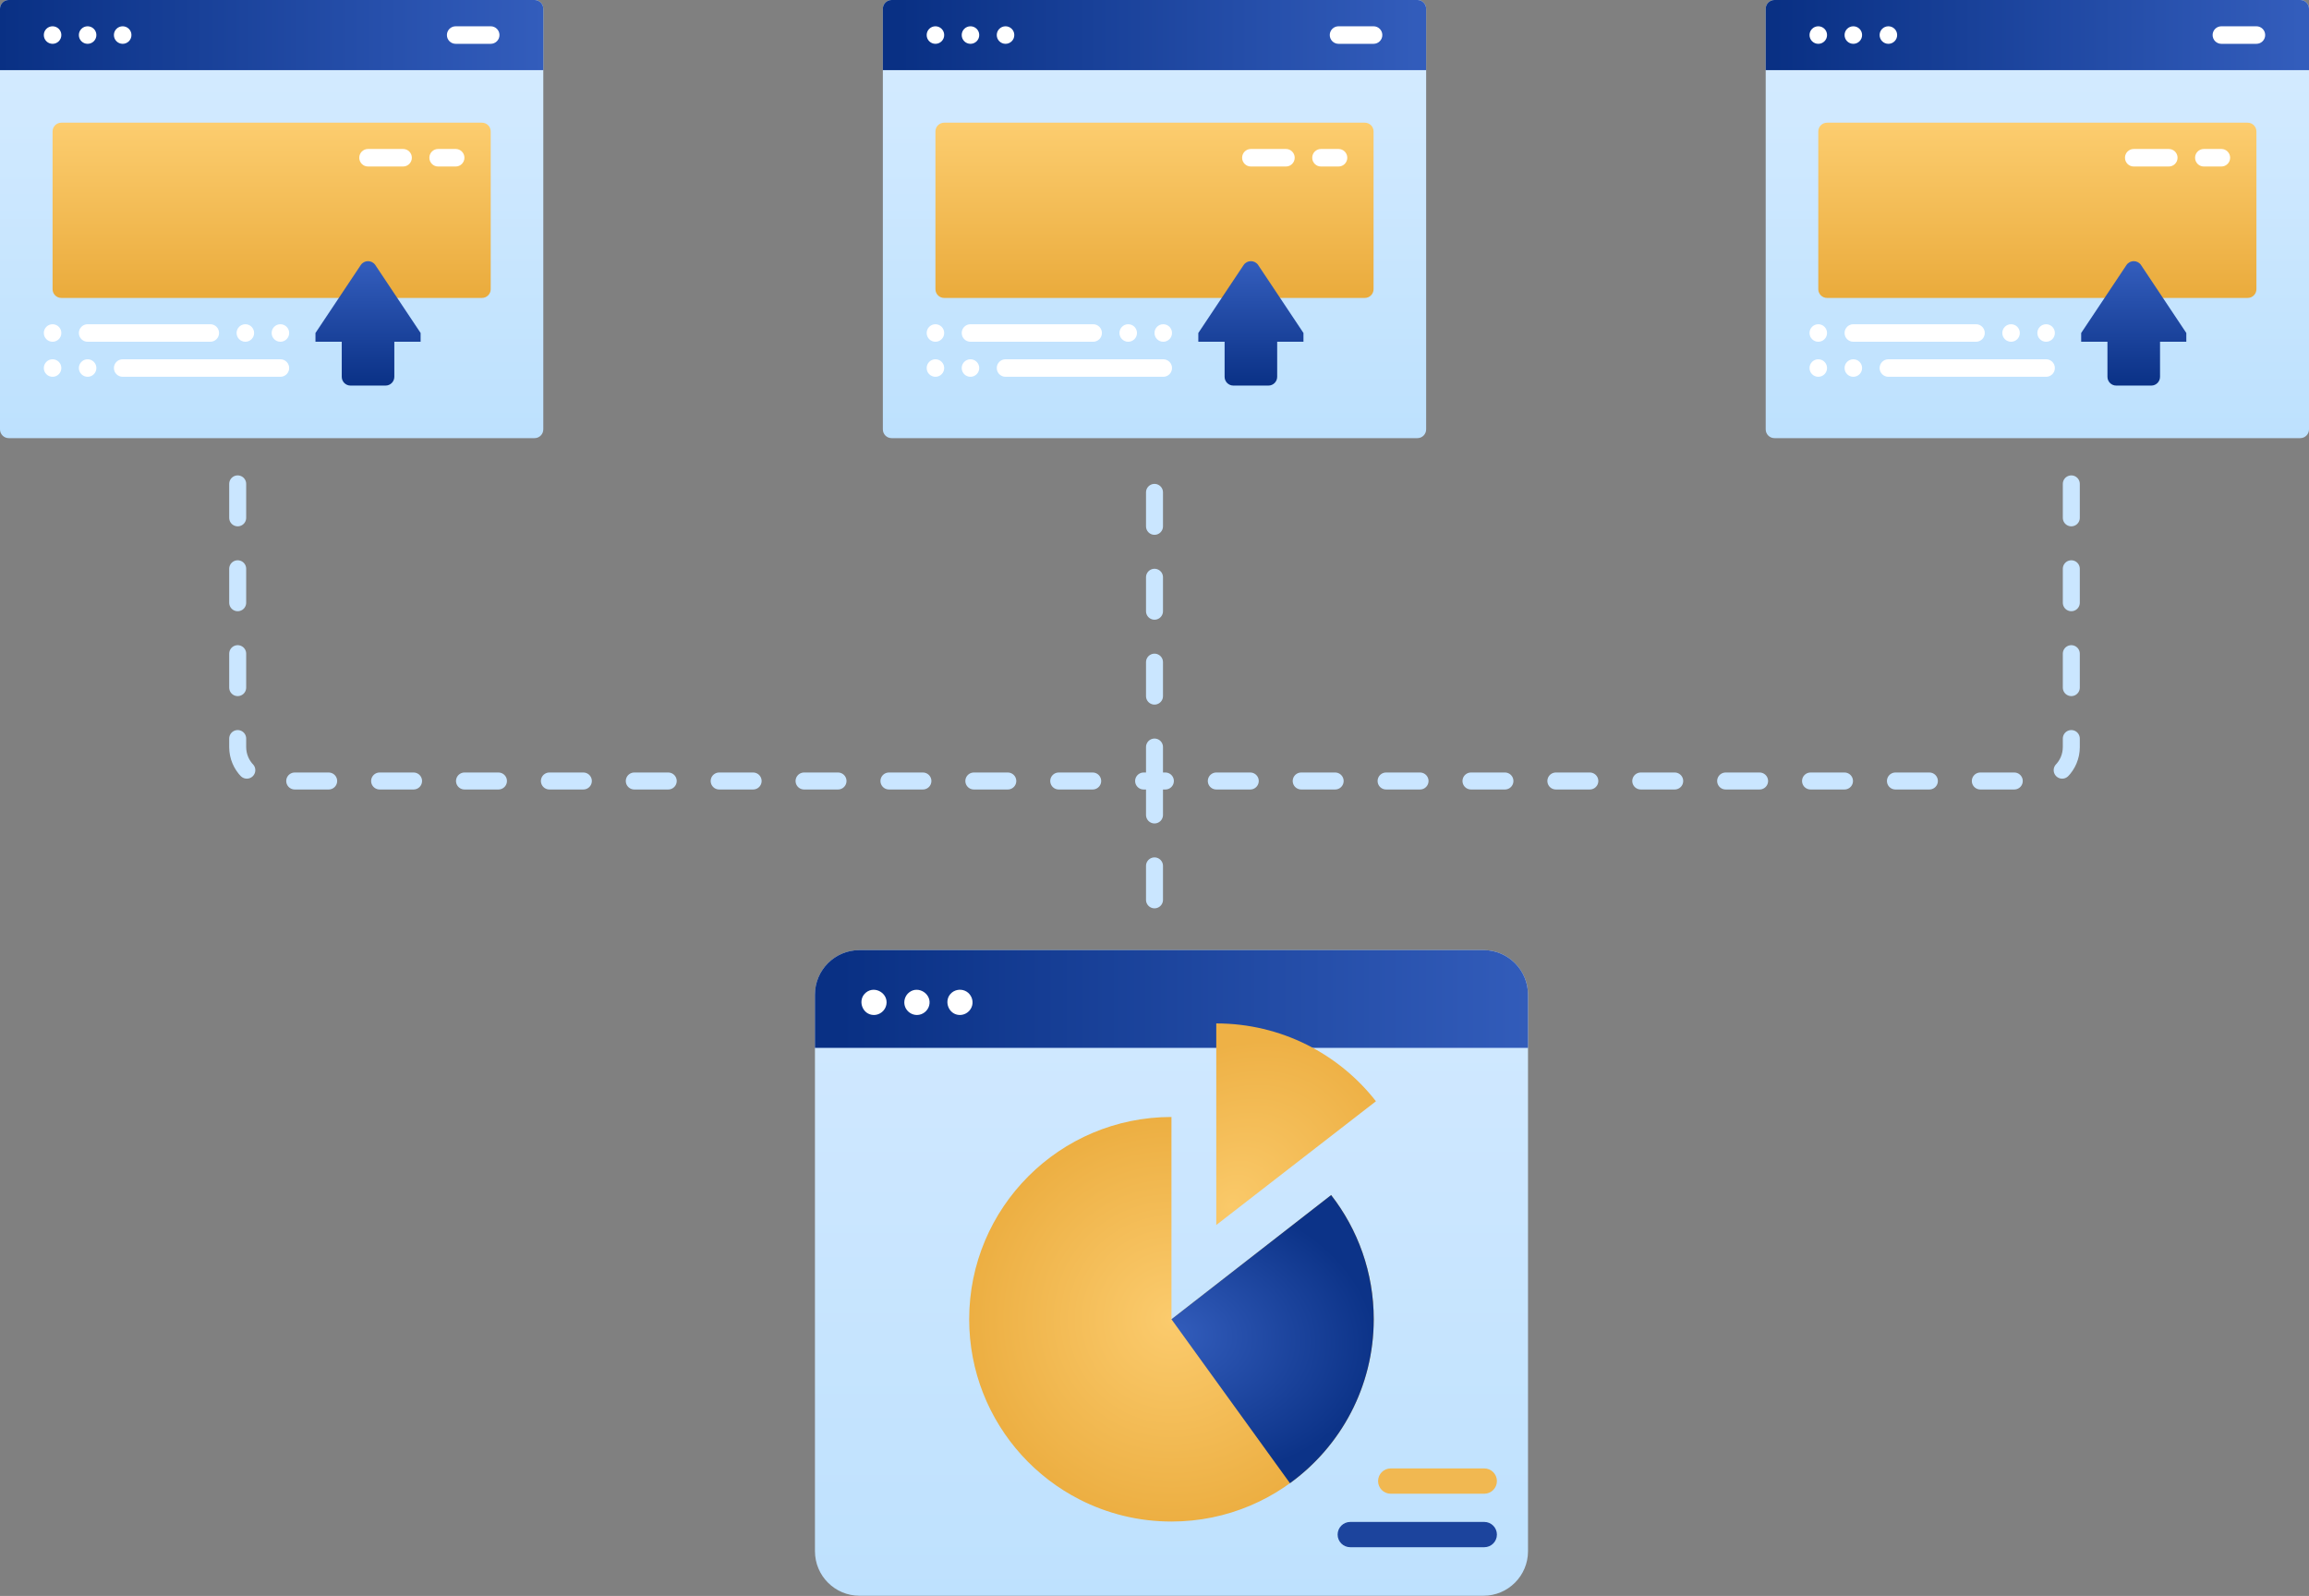 <svg width="136" height="94" viewBox="0 0 136 94" fill="none" xmlns="http://www.w3.org/2000/svg">
<rect x="0" y="0" width="136" height="94" fill="#808080" stroke="none"/>
<path d="M31.484 25.806H0.516C0.231 25.806 0 25.575 0 25.29V0.516C0 0.231 0.231 0 0.516 0H31.484C31.769 0 32 0.231 32 0.516V25.29C32 25.575 31.769 25.806 31.484 25.806Z" fill="url(#paint0_linear)"/>
<path d="M32 4.129H0V0.516C0 0.231 0.231 0 0.516 0H31.484C31.769 0 32 0.231 32 0.516V4.129Z" fill="url(#paint1_linear)"/>
<path d="M2.581 2.064C2.581 2.35 2.812 2.581 3.097 2.581C3.382 2.581 3.613 2.35 3.613 2.064C3.613 1.779 3.382 1.548 3.097 1.548C2.812 1.548 2.581 1.779 2.581 2.064Z" fill="white"/>
<path d="M4.645 2.064C4.645 2.35 4.876 2.581 5.161 2.581C5.446 2.581 5.677 2.35 5.677 2.064C5.677 1.779 5.446 1.548 5.161 1.548C4.876 1.548 4.645 1.779 4.645 2.064Z" fill="white"/>
<path d="M6.709 2.064C6.709 2.35 6.941 2.581 7.226 2.581C7.511 2.581 7.742 2.35 7.742 2.064C7.742 1.779 7.511 1.548 7.226 1.548C6.941 1.548 6.709 1.779 6.709 2.064Z" fill="white"/>
<path d="M28.903 1.548H26.839C26.554 1.548 26.323 1.779 26.323 2.064C26.323 2.35 26.554 2.581 26.839 2.581H28.903C29.188 2.581 29.419 2.35 29.419 2.064C29.419 1.779 29.188 1.548 28.903 1.548Z" fill="white"/>
<path d="M3.613 17.548C3.328 17.548 3.097 17.317 3.097 17.032V7.742C3.097 7.457 3.328 7.226 3.613 7.226H28.387C28.672 7.226 28.903 7.457 28.903 7.742V17.032C28.903 17.317 28.672 17.548 28.387 17.548H3.613Z" fill="url(#paint2_linear)"/>
<path d="M2.581 19.613C2.581 19.898 2.812 20.129 3.097 20.129C3.382 20.129 3.613 19.898 3.613 19.613C3.613 19.328 3.382 19.097 3.097 19.097C2.812 19.097 2.581 19.328 2.581 19.613Z" fill="white"/>
<path d="M2.581 21.677C2.581 21.962 2.812 22.193 3.097 22.193C3.382 22.193 3.613 21.962 3.613 21.677C3.613 21.392 3.382 21.161 3.097 21.161C2.812 21.161 2.581 21.392 2.581 21.677Z" fill="white"/>
<path d="M12.387 19.097H5.161C4.876 19.097 4.645 19.328 4.645 19.613C4.645 19.898 4.876 20.129 5.161 20.129H12.387C12.672 20.129 12.903 19.898 12.903 19.613C12.903 19.328 12.672 19.097 12.387 19.097Z" fill="white"/>
<path d="M4.645 21.677C4.645 21.962 4.876 22.193 5.161 22.193C5.446 22.193 5.677 21.962 5.677 21.677C5.677 21.392 5.446 21.161 5.161 21.161C4.876 21.161 4.645 21.392 4.645 21.677Z" fill="white"/>
<path d="M16.516 21.161H7.226C6.941 21.161 6.709 21.392 6.709 21.677C6.709 21.962 6.941 22.193 7.226 22.193H16.516C16.801 22.193 17.032 21.962 17.032 21.677C17.032 21.392 16.801 21.161 16.516 21.161Z" fill="white"/>
<path d="M13.935 19.613C13.935 19.898 14.167 20.129 14.452 20.129C14.737 20.129 14.968 19.898 14.968 19.613C14.968 19.328 14.737 19.097 14.452 19.097C14.167 19.097 13.935 19.328 13.935 19.613Z" fill="white"/>
<path d="M16 19.613C16 19.898 16.231 20.129 16.516 20.129C16.801 20.129 17.032 19.898 17.032 19.613C17.032 19.328 16.801 19.097 16.516 19.097C16.231 19.097 16 19.328 16 19.613Z" fill="white"/>
<path d="M23.742 8.774H21.677C21.392 8.774 21.161 9.005 21.161 9.291C21.161 9.576 21.392 9.807 21.677 9.807H23.742C24.027 9.807 24.258 9.576 24.258 9.291C24.258 9.005 24.027 8.774 23.742 8.774Z" fill="white"/>
<path d="M26.839 8.774H25.806C25.521 8.774 25.29 9.005 25.29 9.291C25.29 9.576 25.521 9.807 25.806 9.807H26.839C27.124 9.807 27.355 9.576 27.355 9.291C27.355 9.005 27.124 8.774 26.839 8.774Z" fill="white"/>
<path d="M22.107 15.612C21.902 15.305 21.452 15.305 21.248 15.612L18.581 19.613V20.129H20.129V22.194C20.129 22.479 20.36 22.71 20.645 22.71H22.71C22.994 22.71 23.226 22.479 23.226 22.194V20.129H24.774V19.613L22.107 15.612Z" fill="url(#paint3_linear)"/>
<path d="M83.484 25.806H52.516C52.231 25.806 52 25.575 52 25.29V0.516C52 0.231 52.231 0 52.516 0H83.484C83.769 0 84 0.231 84 0.516V25.29C84 25.575 83.769 25.806 83.484 25.806Z" fill="url(#paint4_linear)"/>
<path d="M84 4.129H52V0.516C52 0.231 52.231 0 52.516 0H83.484C83.769 0 84 0.231 84 0.516V4.129Z" fill="url(#paint5_linear)"/>
<path d="M54.581 2.064C54.581 2.35 54.812 2.581 55.097 2.581C55.382 2.581 55.613 2.35 55.613 2.064C55.613 1.779 55.382 1.548 55.097 1.548C54.812 1.548 54.581 1.779 54.581 2.064Z" fill="white"/>
<path d="M56.645 2.064C56.645 2.35 56.876 2.581 57.161 2.581C57.446 2.581 57.677 2.35 57.677 2.064C57.677 1.779 57.446 1.548 57.161 1.548C56.876 1.548 56.645 1.779 56.645 2.064Z" fill="white"/>
<path d="M58.709 2.064C58.709 2.35 58.941 2.581 59.226 2.581C59.511 2.581 59.742 2.35 59.742 2.064C59.742 1.779 59.511 1.548 59.226 1.548C58.941 1.548 58.709 1.779 58.709 2.064Z" fill="white"/>
<path d="M80.903 1.548H78.839C78.554 1.548 78.323 1.779 78.323 2.064C78.323 2.35 78.554 2.581 78.839 2.581H80.903C81.188 2.581 81.419 2.35 81.419 2.064C81.419 1.779 81.188 1.548 80.903 1.548Z" fill="white"/>
<path d="M55.613 17.548C55.328 17.548 55.097 17.317 55.097 17.032V7.742C55.097 7.457 55.328 7.226 55.613 7.226H80.387C80.672 7.226 80.903 7.457 80.903 7.742V17.032C80.903 17.317 80.672 17.548 80.387 17.548H55.613Z" fill="url(#paint6_linear)"/>
<path d="M54.581 19.613C54.581 19.898 54.812 20.129 55.097 20.129C55.382 20.129 55.613 19.898 55.613 19.613C55.613 19.328 55.382 19.097 55.097 19.097C54.812 19.097 54.581 19.328 54.581 19.613Z" fill="white"/>
<path d="M54.581 21.677C54.581 21.962 54.812 22.193 55.097 22.193C55.382 22.193 55.613 21.962 55.613 21.677C55.613 21.392 55.382 21.161 55.097 21.161C54.812 21.161 54.581 21.392 54.581 21.677Z" fill="white"/>
<path d="M64.387 19.097H57.161C56.876 19.097 56.645 19.328 56.645 19.613C56.645 19.898 56.876 20.129 57.161 20.129H64.387C64.672 20.129 64.903 19.898 64.903 19.613C64.903 19.328 64.672 19.097 64.387 19.097Z" fill="white"/>
<path d="M56.645 21.677C56.645 21.962 56.876 22.193 57.161 22.193C57.446 22.193 57.677 21.962 57.677 21.677C57.677 21.392 57.446 21.161 57.161 21.161C56.876 21.161 56.645 21.392 56.645 21.677Z" fill="white"/>
<path d="M68.516 21.161H59.226C58.941 21.161 58.709 21.392 58.709 21.677C58.709 21.962 58.941 22.193 59.226 22.193H68.516C68.801 22.193 69.032 21.962 69.032 21.677C69.032 21.392 68.801 21.161 68.516 21.161Z" fill="white"/>
<path d="M65.936 19.613C65.936 19.898 66.167 20.129 66.452 20.129C66.737 20.129 66.968 19.898 66.968 19.613C66.968 19.328 66.737 19.097 66.452 19.097C66.167 19.097 65.936 19.328 65.936 19.613Z" fill="white"/>
<path d="M68 19.613C68 19.898 68.231 20.129 68.516 20.129C68.801 20.129 69.032 19.898 69.032 19.613C69.032 19.328 68.801 19.097 68.516 19.097C68.231 19.097 68 19.328 68 19.613Z" fill="white"/>
<path d="M75.742 8.774H73.677C73.392 8.774 73.161 9.005 73.161 9.291C73.161 9.576 73.392 9.807 73.677 9.807H75.742C76.027 9.807 76.258 9.576 76.258 9.291C76.258 9.005 76.027 8.774 75.742 8.774Z" fill="white"/>
<path d="M78.839 8.774H77.806C77.521 8.774 77.29 9.005 77.29 9.291C77.29 9.576 77.521 9.807 77.806 9.807H78.839C79.124 9.807 79.355 9.576 79.355 9.291C79.355 9.005 79.124 8.774 78.839 8.774Z" fill="white"/>
<path d="M74.107 15.612C73.902 15.305 73.452 15.305 73.248 15.612L70.581 19.613V20.129H72.129V22.194C72.129 22.479 72.36 22.71 72.645 22.71H74.71C74.995 22.71 75.226 22.479 75.226 22.194V20.129H76.774V19.613L74.107 15.612Z" fill="url(#paint7_linear)"/>
<path d="M135.484 25.806H104.516C104.231 25.806 104 25.575 104 25.29V0.516C104 0.231 104.231 0 104.516 0H135.484C135.769 0 136 0.231 136 0.516V25.29C136 25.575 135.769 25.806 135.484 25.806Z" fill="url(#paint8_linear)"/>
<path d="M136 4.129H104V0.516C104 0.231 104.231 0 104.516 0H135.484C135.769 0 136 0.231 136 0.516V4.129Z" fill="url(#paint9_linear)"/>
<path d="M106.581 2.064C106.581 2.35 106.812 2.581 107.097 2.581C107.382 2.581 107.613 2.35 107.613 2.064C107.613 1.779 107.382 1.548 107.097 1.548C106.812 1.548 106.581 1.779 106.581 2.064Z" fill="white"/>
<path d="M108.645 2.064C108.645 2.35 108.876 2.581 109.161 2.581C109.446 2.581 109.677 2.35 109.677 2.064C109.677 1.779 109.446 1.548 109.161 1.548C108.876 1.548 108.645 1.779 108.645 2.064Z" fill="white"/>
<path d="M110.709 2.064C110.709 2.35 110.941 2.581 111.226 2.581C111.511 2.581 111.742 2.35 111.742 2.064C111.742 1.779 111.511 1.548 111.226 1.548C110.941 1.548 110.709 1.779 110.709 2.064Z" fill="white"/>
<path d="M132.903 1.548H130.839C130.554 1.548 130.323 1.779 130.323 2.064C130.323 2.35 130.554 2.581 130.839 2.581H132.903C133.188 2.581 133.419 2.35 133.419 2.064C133.419 1.779 133.188 1.548 132.903 1.548Z" fill="white"/>
<path d="M107.613 17.548C107.328 17.548 107.097 17.317 107.097 17.032V7.742C107.097 7.457 107.328 7.226 107.613 7.226H132.387C132.672 7.226 132.903 7.457 132.903 7.742V17.032C132.903 17.317 132.672 17.548 132.387 17.548H107.613Z" fill="url(#paint10_linear)"/>
<path d="M106.581 19.613C106.581 19.898 106.812 20.129 107.097 20.129C107.382 20.129 107.613 19.898 107.613 19.613C107.613 19.328 107.382 19.097 107.097 19.097C106.812 19.097 106.581 19.328 106.581 19.613Z" fill="white"/>
<path d="M106.581 21.677C106.581 21.962 106.812 22.193 107.097 22.193C107.382 22.193 107.613 21.962 107.613 21.677C107.613 21.392 107.382 21.161 107.097 21.161C106.812 21.161 106.581 21.392 106.581 21.677Z" fill="white"/>
<path d="M116.387 19.097H109.161C108.876 19.097 108.645 19.328 108.645 19.613C108.645 19.898 108.876 20.129 109.161 20.129H116.387C116.672 20.129 116.903 19.898 116.903 19.613C116.903 19.328 116.672 19.097 116.387 19.097Z" fill="white"/>
<path d="M108.645 21.677C108.645 21.962 108.876 22.193 109.161 22.193C109.446 22.193 109.677 21.962 109.677 21.677C109.677 21.392 109.446 21.161 109.161 21.161C108.876 21.161 108.645 21.392 108.645 21.677Z" fill="white"/>
<path d="M120.516 21.161H111.226C110.941 21.161 110.709 21.392 110.709 21.677C110.709 21.962 110.941 22.193 111.226 22.193H120.516C120.801 22.193 121.032 21.962 121.032 21.677C121.032 21.392 120.801 21.161 120.516 21.161Z" fill="white"/>
<path d="M117.936 19.613C117.936 19.898 118.167 20.129 118.452 20.129C118.737 20.129 118.968 19.898 118.968 19.613C118.968 19.328 118.737 19.097 118.452 19.097C118.167 19.097 117.936 19.328 117.936 19.613Z" fill="white"/>
<path d="M120 19.613C120 19.898 120.231 20.129 120.516 20.129C120.801 20.129 121.032 19.898 121.032 19.613C121.032 19.328 120.801 19.097 120.516 19.097C120.231 19.097 120 19.328 120 19.613Z" fill="white"/>
<path d="M127.742 8.774H125.678C125.392 8.774 125.161 9.005 125.161 9.291C125.161 9.576 125.392 9.807 125.678 9.807H127.742C128.027 9.807 128.258 9.576 128.258 9.291C128.258 9.005 128.027 8.774 127.742 8.774Z" fill="white"/>
<path d="M130.839 8.774H129.806C129.521 8.774 129.29 9.005 129.29 9.291C129.29 9.576 129.521 9.807 129.806 9.807H130.839C131.124 9.807 131.355 9.576 131.355 9.291C131.355 9.005 131.124 8.774 130.839 8.774Z" fill="white"/>
<path d="M126.107 15.612C125.902 15.305 125.452 15.305 125.248 15.612L122.581 19.613V20.129H124.129V22.194C124.129 22.479 124.36 22.71 124.645 22.71H126.71C126.995 22.71 127.226 22.479 127.226 22.194V20.129H128.774V19.613L126.107 15.612Z" fill="url(#paint11_linear)"/>
<path d="M90 58.584V91.364C90 92.813 88.825 93.988 87.376 93.988H50.625C49.175 93.988 48.001 92.813 48.001 91.364V58.584C48.001 57.134 49.175 55.96 50.625 55.96H87.376C88.825 55.96 90 57.134 90 58.584Z" fill="url(#paint12_linear)"/>
<path d="M89.999 58.584V61.718H48V58.584C48 57.134 49.174 55.96 50.624 55.96H87.375C88.825 55.96 89.999 57.134 89.999 58.584Z" fill="url(#paint13_linear)"/>
<path d="M51.474 59.782C50.783 59.782 50.472 58.883 51.014 58.453C51.545 58.032 52.34 58.521 52.205 59.183C52.135 59.527 51.826 59.782 51.474 59.782Z" fill="white"/>
<path d="M56.538 59.782C55.855 59.782 55.538 58.897 56.066 58.462C56.308 58.264 56.661 58.239 56.928 58.403C57.197 58.568 57.336 58.898 57.264 59.206C57.186 59.539 56.882 59.782 56.538 59.782Z" fill="white"/>
<path d="M54.007 59.782C53.703 59.782 53.423 59.591 53.313 59.308C53.193 59.002 53.295 58.643 53.558 58.444C54.103 58.03 54.9 58.553 54.729 59.221C54.645 59.546 54.344 59.782 54.007 59.782Z" fill="white"/>
<path d="M80.914 77.703C80.914 84.283 75.58 89.617 68.999 89.617C67.053 89.617 65.217 89.15 63.595 88.323C62.295 87.661 61.132 86.766 60.162 85.694C58.25 83.58 57.085 80.778 57.085 77.703C57.085 71.123 62.419 65.789 68.999 65.789V77.703L78.405 70.39C79.978 72.409 80.914 74.947 80.914 77.703Z" fill="url(#paint14_radial)"/>
<path d="M80.913 77.703C80.913 81.675 78.968 85.194 75.978 87.359L68.999 77.703L78.404 70.389C79.977 72.409 80.913 74.947 80.913 77.703Z" fill="url(#paint15_radial)"/>
<path d="M81.043 64.863L71.638 72.151V60.279C75.46 60.279 78.864 62.074 81.043 64.863Z" fill="url(#paint16_radial)"/>
<path d="M87.424 91.13H79.531C79.119 91.13 78.786 90.797 78.786 90.386C78.786 89.975 79.119 89.641 79.531 89.641H87.424C87.835 89.641 88.168 89.975 88.168 90.386C88.168 90.797 87.835 91.13 87.424 91.13Z" fill="#1C449D"/>
<path d="M87.424 87.979H81.913C81.502 87.979 81.169 87.646 81.169 87.234C81.169 86.823 81.502 86.489 81.913 86.489H87.424C87.835 86.489 88.168 86.823 88.168 87.234C88.168 87.646 87.835 87.979 87.424 87.979Z" fill="#F1B851"/>
<path d="M14 28.5V44C14 45.105 14.895 46 16 46H68M122 28.5V44C122 45.105 121.105 46 120 46H68M68 46V53.5M68 46V28.5" stroke="#CAE6FF" stroke-linecap="round" stroke-dasharray="2 3"/>
<defs>
<linearGradient id="paint0_linear" x1="16" y1="0" x2="16" y2="25.806" gradientUnits="userSpaceOnUse">
<stop stop-color="#D7ECFF"/>
<stop offset="1" stop-color="#BDE1FE"/>
</linearGradient>
<linearGradient id="paint1_linear" x1="-1.44944e-07" y1="3" x2="32" y2="3" gradientUnits="userSpaceOnUse">
<stop stop-color="#093084"/>
<stop offset="1" stop-color="#335DBC"/>
</linearGradient>
<linearGradient id="paint2_linear" x1="16" y1="7.226" x2="16" y2="17.548" gradientUnits="userSpaceOnUse">
<stop stop-color="#FCCD6F"/>
<stop offset="1" stop-color="#EAAB3C"/>
</linearGradient>
<linearGradient id="paint3_linear" x1="21.677" y1="15.382" x2="21.677" y2="22.71" gradientUnits="userSpaceOnUse">
<stop stop-color="#345EBD"/>
<stop offset="1" stop-color="#0A3186"/>
</linearGradient>
<linearGradient id="paint4_linear" x1="68" y1="0" x2="68" y2="25.806" gradientUnits="userSpaceOnUse">
<stop stop-color="#D7ECFF"/>
<stop offset="1" stop-color="#BDE1FE"/>
</linearGradient>
<linearGradient id="paint5_linear" x1="53" y1="3" x2="84" y2="3" gradientUnits="userSpaceOnUse">
<stop stop-color="#093084"/>
<stop offset="1" stop-color="#335DBC"/>
</linearGradient>
<linearGradient id="paint6_linear" x1="68" y1="7.226" x2="68" y2="17.548" gradientUnits="userSpaceOnUse">
<stop stop-color="#FCCD6F"/>
<stop offset="1" stop-color="#EAAB3C"/>
</linearGradient>
<linearGradient id="paint7_linear" x1="73.677" y1="15.382" x2="73.677" y2="22.71" gradientUnits="userSpaceOnUse">
<stop stop-color="#345EBD"/>
<stop offset="1" stop-color="#0A3186"/>
</linearGradient>
<linearGradient id="paint8_linear" x1="120" y1="0" x2="120" y2="25.806" gradientUnits="userSpaceOnUse">
<stop stop-color="#D7ECFF"/>
<stop offset="1" stop-color="#BDE1FE"/>
</linearGradient>
<linearGradient id="paint9_linear" x1="104.5" y1="2.5" x2="135.5" y2="2.5" gradientUnits="userSpaceOnUse">
<stop stop-color="#093084"/>
<stop offset="1" stop-color="#335DBC"/>
</linearGradient>
<linearGradient id="paint10_linear" x1="120" y1="7.226" x2="120" y2="17.548" gradientUnits="userSpaceOnUse">
<stop stop-color="#FCCD6F"/>
<stop offset="1" stop-color="#EAAB3C"/>
</linearGradient>
<linearGradient id="paint11_linear" x1="125.677" y1="15.382" x2="125.677" y2="22.71" gradientUnits="userSpaceOnUse">
<stop stop-color="#345EBD"/>
<stop offset="1" stop-color="#0A3186"/>
</linearGradient>
<linearGradient id="paint12_linear" x1="69" y1="55.96" x2="69" y2="93.988" gradientUnits="userSpaceOnUse">
<stop stop-color="#D2E9FF"/>
<stop offset="1" stop-color="#BEE1FE"/>
<stop offset="1" stop-color="#D2E9FF" stop-opacity="0"/>
</linearGradient>
<linearGradient id="paint13_linear" x1="49.5" y1="59" x2="90" y2="59" gradientUnits="userSpaceOnUse">
<stop stop-color="#093084"/>
<stop offset="1" stop-color="#325CBA"/>
</linearGradient>
<radialGradient id="paint14_radial" cx="0" cy="0" r="1" gradientUnits="userSpaceOnUse" gradientTransform="translate(69 77.703) rotate(149.049) scale(12.243 12.243)">
<stop stop-color="#FBCB6D"/>
<stop offset="1" stop-color="#ECAE41"/>
</radialGradient>
<radialGradient id="paint15_radial" cx="0" cy="0" r="1" gradientUnits="userSpaceOnUse" gradientTransform="translate(69 78.5) rotate(7.125) scale(12.093 8.49)">
<stop stop-color="#335DBC"/>
<stop offset="1" stop-color="#0C3388"/>
</radialGradient>
<radialGradient id="paint16_radial" cx="0" cy="0" r="1" gradientUnits="userSpaceOnUse" gradientTransform="translate(72.5 71) rotate(-48.814) scale(10.63 8.421)">
<stop stop-color="#FAC969"/>
<stop offset="1" stop-color="#EEB146"/>
</radialGradient>
</defs>
</svg>
